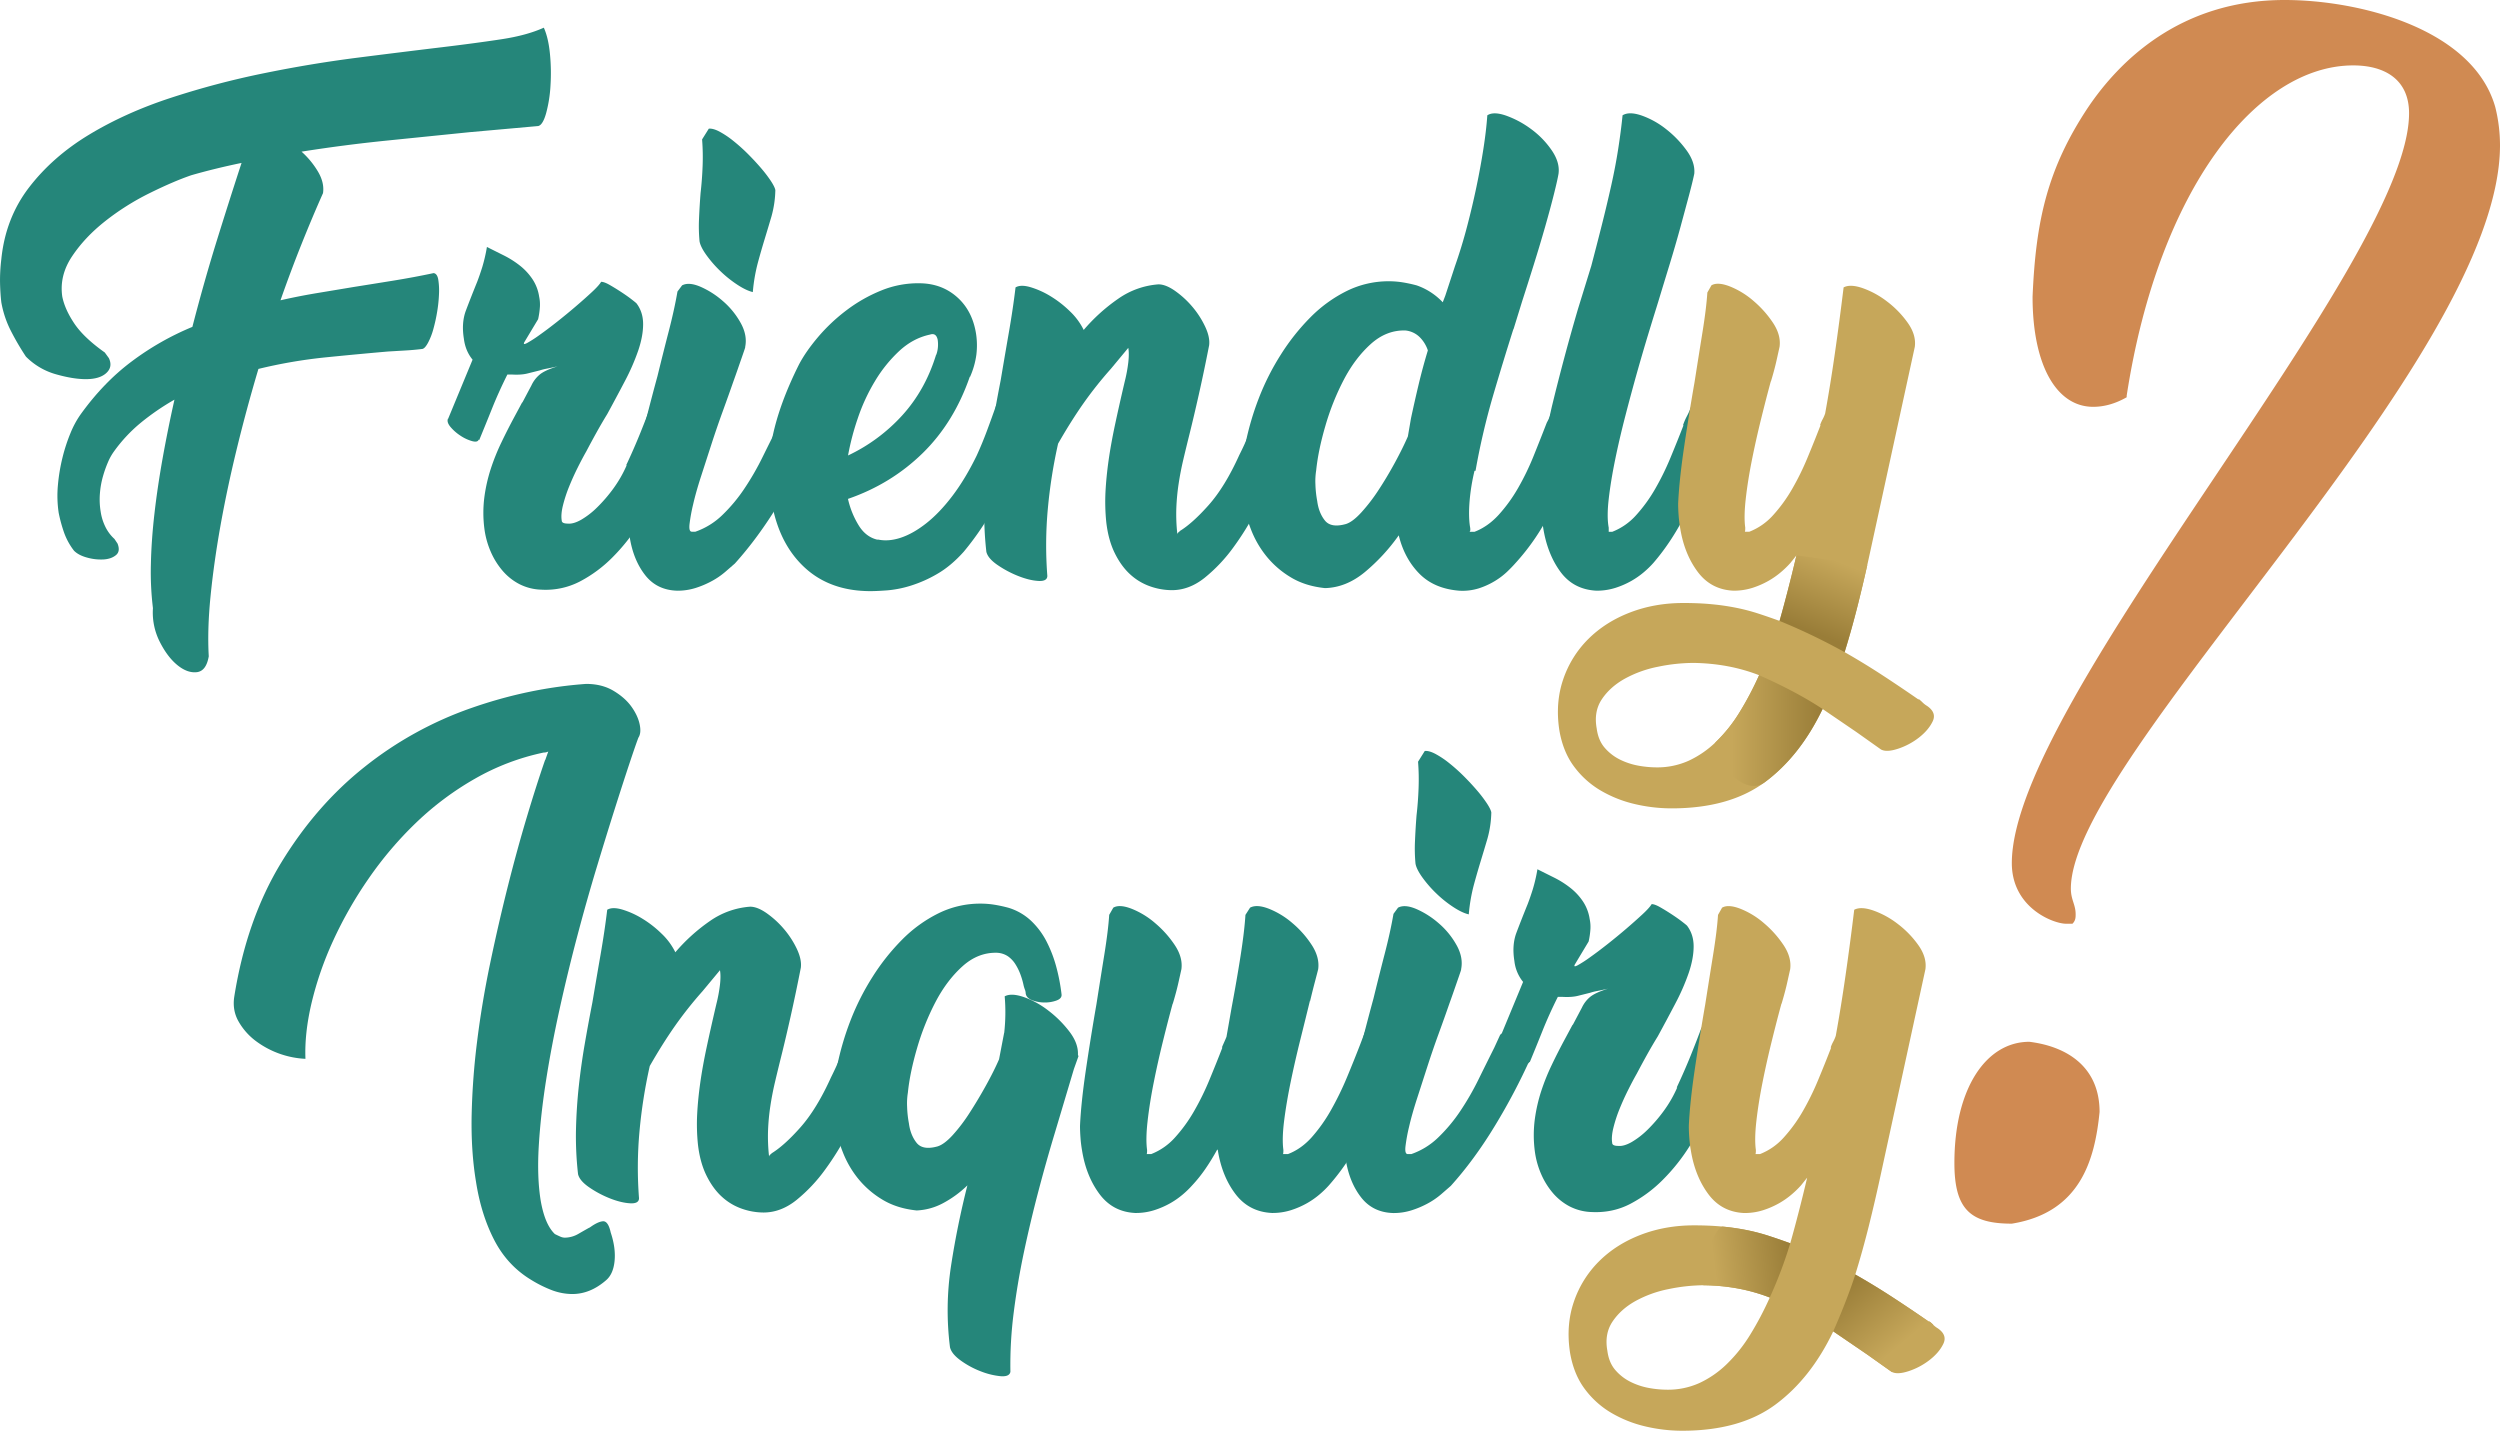 <svg id="Layer_1" data-name="Layer 1" xmlns="http://www.w3.org/2000/svg" xmlns:xlink="http://www.w3.org/1999/xlink" viewBox="0 0 3010.61 1722.96"><defs><style>.cls-1{fill:#d08a52;}.cls-2{fill:#25867a;}.cls-3{fill:#c6a75a;}.cls-4{fill:url(#linear-gradient);}.cls-5{fill:url(#linear-gradient-2);}.cls-6{fill:url(#linear-gradient-3);}.cls-7{fill:url(#linear-gradient-4);}</style><linearGradient id="linear-gradient" x1="2568.05" y1="1758.15" x2="2679.34" y2="1744.49" gradientUnits="userSpaceOnUse"><stop offset="0.16" stop-color="#c6a75a"/><stop offset="1" stop-color="#997d38"/></linearGradient><linearGradient id="linear-gradient-2" x1="2820.17" y1="1867.41" x2="2743.71" y2="1776.29" xlink:href="#linear-gradient"/><linearGradient id="linear-gradient-3" x1="2586.41" y1="1111.21" x2="2716.35" y2="1111.21" xlink:href="#linear-gradient"/><linearGradient id="linear-gradient-4" x1="2741.07" y1="891.17" x2="2700.75" y2="990.96" xlink:href="#linear-gradient"/></defs><path class="cls-1" d="M3017.24,1343.81c3.84-3.84,3.84-7.69,3.84-11.53,0-11.53-5.76-17.29-5.76-30.74,0-159.46,516.79-635.93,516.79-895.3a189.6,189.6,0,0,0-5.76-46.11c-26.9-94.14-163.3-128.72-253.59-128.72-126.8,0-199.8,74.92-236.31,128.72-49.95,74.93-63.4,138.33-67.24,228.63,0,82.61,28.82,132.56,73,132.56q20.16,0,40.34-11.52v-1.92c38.42-249.77,157.54-397.7,272.81-397.7,38.42,0,67.24,17.29,67.24,57.63,0,180.6-478.37,707-478.37,903,0,53.8,50,73,65.32,73Zm-73,361.19c82.61-13.45,99.9-76.85,105.66-134.48,0-53.8-38.42-78.78-84.53-84.54-51.87,0-90.29,55.72-90.29,146C2875.08,1687.71,2894.29,1705,2944.24,1705Z" transform="translate(-521.5 -231.41)"/><path class="cls-2" d="M808.59,1461.16a76.49,76.49,0,0,0,20,23.14,108.59,108.59,0,0,0,60.76,22.2q-1.25-30.84,7.41-67.55a403.19,403.19,0,0,1,25.9-74.64,487,487,0,0,1,42.57-74.64,438.57,438.57,0,0,1,57.37-67.55,358.35,358.35,0,0,1,70.93-53,283.49,283.49,0,0,1,82.66-31.46,12.11,12.11,0,0,0,5.55-1.24l-3.7,10.49v-.62q-10.49,30.24-22.2,69.4t-22.83,83.28q-11.1,44.11-21,91.3t-15.73,93.46a861.73,861.73,0,0,0-6.79,90.06q-.91,43.82,5.25,80.82,6.15,39.46,21.9,70t44.1,47.81a147.11,147.11,0,0,0,26.22,13,70.15,70.15,0,0,0,23.75,4.31q21.59,0,40.71-16.65,8.63-7.41,10.18-23.13t-4.63-34.24q-3.09-14.2-9.56-13.57t-16.35,8l.62-.62q-5.55,3.07-13.57,7.71a33,33,0,0,1-16.66,4.63,14.62,14.62,0,0,1-5.86-1.55c-2.26-1-4.22-2-5.86-2.77q-12.35-11.73-17.27-41.33-4.32-27.76-2.16-64.47t8.64-78.34q6.48-41.64,16.35-86.37t21.28-87.9q11.4-43.17,23.44-83t22.2-71.87q10.18-32.07,17.59-54.29t10.48-30.22c2.47-3.71,3-9,1.54-16s-4.73-14.09-9.87-21.29-12.33-13.57-21.59-19.12-20.26-8.33-33-8.33q-69.71,4.95-139.1,29.31a437,437,0,0,0-127.69,70.63q-58.29,46.26-100.24,115t-56.75,161.93Q801.19,1447.91,808.59,1461.16Z" transform="translate(-521.5 -231.41)"/><path class="cls-2" d="M1561.15,1555.85l22.82-59.22v1.24q1.85-4.32-3.39-10.18a51.83,51.83,0,0,0-12.65-10.18,50.91,50.91,0,0,0-14.19-5.86q-6.79-1.53-8.63,1.54l-6.17,17.89q-3.7,9.26-7.71,18.51t-8.94,19.12q-17.28,38.26-37,60.46t-35.16,31.46h.62c-2.06,1.23-3.08,2.47-3.08,3.7a216.65,216.65,0,0,1-1.24-32.08,263.33,263.33,0,0,1,2.78-29q2.14-14.19,5.55-28.69t7.71-31.77q4.93-19.72,11.1-47.19t12.34-58.91q1.23-9.87-4.93-22.83a108.45,108.45,0,0,0-15.73-24.06,111.47,111.47,0,0,0-20.67-18.81q-11.1-7.71-19.74-7.71a96.68,96.68,0,0,0-48.42,17.27,216.23,216.23,0,0,0-41.64,37.63,78.62,78.62,0,0,0-16.66-22.51,127.91,127.91,0,0,0-23.44-18.2,102.78,102.78,0,0,0-24.05-10.8q-11.73-3.37-17.89.31-3.1,25.9-8,54t-9.87,57.68q-4.93,25.29-9.25,50.27t-7.1,50.59q-2.77,25.6-3.39,51.82a402.27,402.27,0,0,0,2.47,54q1.85,8,13.57,16a125.3,125.3,0,0,0,25,13.27q13.26,5.22,24.06,5.86t10.79-6.17a481.19,481.19,0,0,1,.62-80.82,608.36,608.36,0,0,1,12.34-78.34q14.8-25.91,29.61-47.19a469.57,469.57,0,0,1,33.92-42.88l21-25.29q1.23,6.79,0,17.58a182.74,182.74,0,0,1-4.32,23.14q-6.79,29-11.72,52.12t-7.71,42.88q-2.78,19.74-3.7,37.63a240.47,240.47,0,0,0,.92,36.39q2.46,21.6,10.18,37.33t18.51,25.6a69.13,69.13,0,0,0,24.05,14.49,79.09,79.09,0,0,0,26.22,4.63q21,0,39.79-15.11a190.88,190.88,0,0,0,34.54-36.71,336,336,0,0,0,27.45-44.41q11.71-22.81,18.51-38.87Z" transform="translate(-521.5 -231.41)"/><path class="cls-2" d="M1820.22,1503.42l-.62-1.85q.62-13.56-10.18-27.76a134,134,0,0,0-25.29-25.29,105.74,105.74,0,0,0-29.61-16.35q-15.12-5.24-23.13-.93a224.71,224.71,0,0,1-.62,44.42V1475l-6.16,32.08q-6.18,14.2-15.73,31.46t-19.74,33a202.83,202.83,0,0,1-20.36,26.83q-10.17,11.1-18.2,13.57-17.89,5-25.29-4.32t-9.25-23.44a129.59,129.59,0,0,1-2.16-20,82.24,82.24,0,0,1,.93-17q2.45-24.06,11.1-53.67a300.07,300.07,0,0,1,22.21-55.52q13.56-25.9,32.38-42.87t41.64-16.35a26,26,0,0,1,13.26,4.32,33.25,33.25,0,0,1,8.95,9.56,65.8,65.8,0,0,1,6.16,12.64,91.36,91.36,0,0,1,3.71,13,41.21,41.21,0,0,0,1.54,4.93,12.76,12.76,0,0,1,.92,4.32q.61,5.55,7.71,8.33a41.14,41.14,0,0,0,15.12,2.78,40.34,40.34,0,0,0,14.49-2.47q6.48-2.46,5.86-7.4a229.4,229.4,0,0,0-6.17-32.39,154,154,0,0,0-11.72-30.84,92.43,92.43,0,0,0-18.81-25.3,68.9,68.9,0,0,0-27.45-15.73,168,168,0,0,0-17.27-3.7,105.76,105.76,0,0,0-16-1.23,113.44,113.44,0,0,0-50.89,11.72,163.92,163.92,0,0,0-43.49,31.46,260.94,260.94,0,0,0-35.78,45,298.82,298.82,0,0,0-26.52,52.44,339.3,339.3,0,0,0-16,54.28q-5.55,27.15-4.32,50a171.46,171.46,0,0,0,1.85,22.21,166.65,166.65,0,0,0,9,31.77,120,120,0,0,0,18.19,31.77,110.72,110.72,0,0,0,29.3,25.6q17.58,10.79,41.64,13.26a73.83,73.83,0,0,0,31.46-8.63,128.88,128.88,0,0,0,29.61-21.6q-12.34,48.74-19.74,97.16a353.62,353.62,0,0,0-1.23,97.78q1.84,8,12.95,16a104.45,104.45,0,0,0,24.06,13,88.46,88.46,0,0,0,23.75,5.86q10.78.93,12-5.24a495.68,495.68,0,0,1,4-71.56q4.62-36.4,12.33-72.79t17.28-72.79q9.56-36.39,20-70.94l22.83-76.5Z" transform="translate(-521.5 -231.41)"/><path class="cls-2" d="M2021.31,1333.16q-1.23,19.75-5.86,49.35t-10.79,62.31l-6.17,35.16q-1.24,3.09-2.77,6.47c-1,2.27-2,4.43-2.78,6.48h.62q-7.41,19.13-15.73,39.17a320.24,320.24,0,0,1-18.51,37.63,181.79,181.79,0,0,1-22.82,31.47,75.08,75.08,0,0,1-28.69,20h-5.55c.41,0,.62-1.63.62-4.93q-1.86-13,.61-34.85t7.41-46.58q4.92-24.66,11.1-49.66t11.72-45.34v.62q4.3-14.19,6.79-25.3t3.7-16.65q1.85-14.19-8-29a126.29,126.29,0,0,0-23.75-26.53,99.33,99.33,0,0,0-28.38-17.27q-14.49-5.57-21.89-1.24l-4.94,8.64q-1.24,19.13-5.86,47.81t-9.56,60.14q-6.78,38.87-12.65,78.66t-7.09,67.55q0,6.79.62,14.8a145.55,145.55,0,0,0,1.85,14.81q4.93,30.85,21,52.43t43.18,22.83a73.82,73.82,0,0,0,22.82-3.4,102.22,102.22,0,0,0,19.13-8.32,98,98,0,0,0,15.42-10.8,111.5,111.5,0,0,0,11.1-10.8,169.45,169.45,0,0,0,16-20q7.4-10.78,14.19-23.14l.61.62q4.93,31.45,21.29,53t44.1,22.83a73.93,73.93,0,0,0,22.83-3.4,102.4,102.4,0,0,0,19.12-8.32,98,98,0,0,0,15.42-10.8,111.5,111.5,0,0,0,11.1-10.8,270.1,270.1,0,0,0,41.95-64.15q17.27-36.39,31.46-71.56l9.87-23.44q3.71-11.1-.62-19.74a32.15,32.15,0,0,0-11.72-13.27,24.45,24.45,0,0,0-15.11-4q-7.72.63-11.41,8.64l-6.79,17.89q-7.39,19.13-16,39.79a364.85,364.85,0,0,1-19.12,39.17,189.84,189.84,0,0,1-23.13,32.7q-12.66,14.19-28.69,20.35h-6.16c.4,0,.61-1.63.61-4.93q-1.85-13.56.93-35.47t8-47.19q5.24-25.29,11.72-51.2t11.41-46.27v1.23q3.08-12.95,5.86-23.44t4-15.42q1.85-14.19-7.71-29a119.51,119.51,0,0,0-23.44-26.53,99.46,99.46,0,0,0-28.38-17.27q-14.51-5.57-22.51-1.24Z" transform="translate(-521.5 -231.41)"/><path class="cls-2" d="M2199.59,1331.92q-3.71,21.61-10.49,47.81t-13.57,54q-11.1,40.71-21,81.43t-13,71.56v-.62a154,154,0,0,0-.92,21.59q.32,10.5,1.54,20.36,4.32,27.15,18.5,45.34t38.87,18.82a71.82,71.82,0,0,0,22.2-3.4,111.09,111.09,0,0,0,19.43-8.32,92.05,92.05,0,0,0,15.73-10.8q6.78-5.85,11.72-10.18Q2297,1628,2322,1586.7a741.59,741.59,0,0,0,42.87-81.43l-.61,1.23c1.63-2.87.92-6.47-2.16-10.79a56.14,56.14,0,0,0-11.41-11.72,44,44,0,0,0-13.88-7.41c-4.74-1.43-7.71-.92-9,1.55l-6.78,14.8q-9.26,18.51-19.13,38.56a326.92,326.92,0,0,1-21.89,37.94,192.76,192.76,0,0,1-26.53,31.77,87.91,87.91,0,0,1-32.38,20h-4.32c-2.47,0-3.4-3-2.78-8.94a207,207,0,0,1,4.32-23.75q3.38-14.8,9.56-33.93t12.65-39.17q6.46-20,13.57-39.48t12.64-35.47q2.46-6.78,5.25-14.81t4.93-14.19c1.44-4.1,2.56-7.4,3.39-9.87s1-3.28.62-2.46q3.07-14.19-5.24-29.31a95.74,95.74,0,0,0-21.59-26.52,104.17,104.17,0,0,0-27.14-17.28q-13.89-5.85-21.9-1.54Zm29.6-183.21a275.6,275.6,0,0,1,.62,32.08q-.61,16.65-2.47,32.69-1.24,16.05-1.85,30.85a192.17,192.17,0,0,0,.62,27.14q1.23,6.79,8.33,16.66a141.07,141.07,0,0,0,16.65,19.12,138.68,138.68,0,0,0,20.36,16.35q10.78,7.1,18.81,8.94a207.19,207.19,0,0,1,5.86-34.54q4-14.8,8.33-29t8.33-27.76a127.39,127.39,0,0,0,4.63-31.46c-.42-2.47-2.16-6.06-5.25-10.79a155.18,155.18,0,0,0-11.72-15.43q-7.09-8.32-16-17.27a210.17,210.17,0,0,0-17.89-16,107.16,107.16,0,0,0-16.65-11.1q-7.72-4-12.65-3.39Z" transform="translate(-521.5 -231.41)"/><path class="cls-2" d="M2580.79,1568.81l16-41.33,11.72-30.85v1.24q1.86-4.32-3.08-10.8a53.67,53.67,0,0,0-12-11.41,50.92,50.92,0,0,0-14.19-7.09q-7.1-2.16-8.94.92-4.95,13.58-12.65,32.7t-17,38.86h.62a148.62,148.62,0,0,1-16.35,28.38,181.89,181.89,0,0,1-19.43,22.51,96.13,96.13,0,0,1-19.12,14.81q-9.26,5.25-16,4.62-7.41,0-7.41-3.7-1.23-7.39,1.55-18.5a168,168,0,0,1,7.4-22.52q4.62-11.4,10.18-22.52t10.48-19.74q6.16-11.7,12.34-22.82t13-22.21q11.1-20.35,21.28-39.79a260.94,260.94,0,0,0,16-36.7q5.85-17.26,5.86-31.77t-8-25c-.83-.82-3-2.56-6.48-5.24s-7.62-5.55-12.34-8.64-9.25-5.86-13.57-8.32-7.71-3.71-10.18-3.71q-2.47,4.33-11.1,12.34t-19.43,17.27q-10.8,9.26-22.52,18.51t-21.28,16a147.48,147.48,0,0,1-14.8,9.56q-5.25,2.77-3.4-.92l16.66-27.76a96,96,0,0,0,2.16-15.12,45.76,45.76,0,0,0-.93-12,52,52,0,0,0-8-21,71.16,71.16,0,0,0-15.11-16.35,112.3,112.3,0,0,0-19.43-12.34q-10.5-5.22-20.36-10.17a192.39,192.39,0,0,1-5.55,24q-3.09,9.89-6.17,17.89-8,19.75-13.57,34.55t-2.47,33.93a48.3,48.3,0,0,0,10.49,25.29L2326,1485.53v-.62q-1.84,4.32,3.09,10.18a54.54,54.54,0,0,0,12,10.49,49.43,49.43,0,0,0,13.87,6.48q6.78,1.85,8-1.85l.62.61q7.41-17.88,15.42-37.94t18.51-41h5.55q11.1.62,18.51-1.23l14.8-3.7a65.09,65.09,0,0,1,8.64-2.16q4.92-.93,12.95-2.78-16,5-22.21,10.49a37.31,37.31,0,0,0-9.25,12.34l-11.1,21v-.62l-9.26,17.28q-8.64,16-16,31.46a256.07,256.07,0,0,0-12.65,31.46,193.77,193.77,0,0,0-7.71,33.93,148.17,148.17,0,0,0,0,38.24,102,102,0,0,0,7.4,27.15,90.8,90.8,0,0,0,14.19,23.13,67.92,67.92,0,0,0,20.36,16.35,61.81,61.81,0,0,0,26.52,6.78q25.29,1.23,46.57-9.87a159.67,159.67,0,0,0,39.17-29,230.14,230.14,0,0,0,31.77-39.79,489.9,489.9,0,0,0,24.37-42.87Z" transform="translate(-521.5 -231.41)"/><path class="cls-2" d="M647.69,655.89Q622.4,638,611,621t-14.5-32.39q-3.69-25.29,11.73-48.43t40.09-42.56A302.84,302.84,0,0,1,701.67,464q28.68-14.19,50.27-21.59,27.76-8,60.46-14.81Q798.83,469,783.09,519.56T753.18,625.05a334.86,334.86,0,0,0-73.1,41.64q-34.23,25.6-62,64.46a113,113,0,0,0-11.73,21.9,205.58,205.58,0,0,0-9.56,29.3,217.41,217.41,0,0,0-5.55,33.31,138.55,138.55,0,0,0,.93,33.32,176.27,176.27,0,0,0,6.47,23.75,79.39,79.39,0,0,0,12,21.89q5.55,5.57,16,8.33a61,61,0,0,0,19.74,2.16c6.17-.4,11.1-2.16,14.81-5.24s4.31-7.71,1.85-13.88l-3.71-5.55A48.42,48.42,0,0,1,648,865a61.11,61.11,0,0,1-5.24-17.27,89.92,89.92,0,0,1-.93-22.21,105,105,0,0,1,3.71-20.66,140.09,140.09,0,0,1,6.16-17.27A64.54,64.54,0,0,1,658.8,775a181.7,181.7,0,0,1,32.69-34.86,294.88,294.88,0,0,1,40.1-27.45q-8,35.79-14.19,70.33t-9.87,66.62q-3.71,32.08-4.32,61.07a358.7,358.7,0,0,0,2.47,53.06,78,78,0,0,0,8,40.09q9.25,18.51,21.28,28.38t23.44,8.64q11.42-1.24,14.5-19.13-1.86-32.09,2.16-72.48t12-85.13q8-44.72,19.74-92.84t25.91-95.62a597.25,597.25,0,0,1,80.5-13.88q39.79-4,75.57-7.09l21-1.24q10.49-.6,20.36-1.85,3.07-.6,6.78-7.4a80,80,0,0,0,6.48-16.66,192.93,192.93,0,0,0,4.63-21.28,167.06,167.06,0,0,0,2.15-21.28,85,85,0,0,0-.92-17q-1.24-7.08-5.55-7.71-23.46,5-48.12,9t-48.11,7.71l-44.42,7.4q-22.2,3.7-43.79,8.64,12.33-35.16,25.29-67.55T910.48,464q1.85-12.33-5.86-25.6a101.61,101.61,0,0,0-20-24.37q50.56-8,102.09-13.26l100.24-10.18,82.66-7.4q5.55-1.23,9.56-15.43a161.38,161.38,0,0,0,5.24-33,238,238,0,0,0-.62-38.25q-1.85-19.43-7.4-31.77Q1156,274,1125.45,278.66t-71.25,9.57q-46.26,5.55-102.09,12.64T838.92,319.69A1004.65,1004.65,0,0,0,727,349.3q-54.59,17.9-98.39,44.41T556.4,457.25q-28.36,37-33.31,86.37a206.89,206.89,0,0,0-1.54,28.68q.32,12.66,1.54,23.14a121.88,121.88,0,0,0,10.49,32.38,309.16,309.16,0,0,0,19.12,33,81.92,81.92,0,0,0,36.08,21.28Q609.47,688,624.87,688q16.65,0,24.67-7.4t3.09-17.89Z" transform="translate(-521.5 -231.41)"/><path class="cls-2" d="M1315.75,819.36l16-41.33,11.72-30.84v1.23q1.85-4.3-3.08-10.79a53.45,53.45,0,0,0-12-11.41,51.37,51.37,0,0,0-14.19-7.1q-7.1-2.16-8.94.93-4.95,13.58-12.65,32.69t-17,38.86h.61A148,148,0,0,1,1259.93,820a181.29,181.29,0,0,1-19.43,22.52,96.09,96.09,0,0,1-19.13,14.8q-9.25,5.25-16,4.63-7.39,0-7.4-3.7-1.25-7.41,1.54-18.51a168.47,168.47,0,0,1,7.41-22.51q4.62-11.41,10.17-22.52T1227.54,775q6.17-11.72,12.34-22.83t12.95-22.2q11.1-20.37,21.28-39.79a259.21,259.21,0,0,0,16-36.71q5.86-17.26,5.86-31.77t-8-25c-.83-.82-3-2.56-6.47-5.24s-7.62-5.56-12.34-8.64-9.25-5.86-13.57-8.33-7.71-3.7-10.18-3.7q-2.48,4.32-11.1,12.34t-19.43,17.27q-10.8,9.25-22.52,18.51t-21.28,16a147.37,147.37,0,0,1-14.81,9.56q-5.24,2.78-3.39-.93l16.66-27.76a97,97,0,0,0,2.16-15.11,45.73,45.73,0,0,0-.93-12,51.84,51.84,0,0,0-8-21,71.38,71.38,0,0,0-15.11-16.35A112.08,112.08,0,0,0,1128.23,539q-10.5-5.24-20.36-10.18a194,194,0,0,1-5.55,24.06q-3.09,9.87-6.17,17.89-8,19.75-13.57,34.55t-2.47,33.92q1.86,14.81,10.49,25.3L1061,736.09v-.62q-1.85,4.32,3.08,10.18a54.7,54.7,0,0,0,12,10.48,48.93,48.93,0,0,0,13.88,6.48q6.78,1.86,8-1.85l.62.62q7.39-17.89,15.42-37.94t18.5-41h5.56q11.1.62,18.5-1.24l14.81-3.7a66.5,66.5,0,0,1,8.63-2.16q4.93-.92,13-2.77-16.05,4.94-22.21,10.48a37.28,37.28,0,0,0-9.25,12.34l-11.11,21v-.61L1141.18,733q-8.64,16.05-16,31.46a258.25,258.25,0,0,0-12.64,31.46,193.08,193.08,0,0,0-7.71,33.93,148.25,148.25,0,0,0,0,38.25,101.89,101.89,0,0,0,7.4,27.14,90.17,90.17,0,0,0,14.19,23.13,67.85,67.85,0,0,0,20.35,16.35,61.9,61.9,0,0,0,26.53,6.79,89.48,89.48,0,0,0,46.57-9.87,159.46,159.46,0,0,0,39.17-29,230.54,230.54,0,0,0,31.77-39.78A490,490,0,0,0,1315.14,820Z" transform="translate(-521.5 -231.41)"/><path class="cls-2" d="M1337.34,582.48q-3.71,21.6-10.49,47.81t-13.57,54q-11.1,40.71-21,81.43t-13,71.55v-.61a155.59,155.59,0,0,0-.93,21.59q.32,10.5,1.54,20.36,4.33,27.15,18.51,45.34t38.86,18.81a72.13,72.13,0,0,0,22.21-3.39A111.43,111.43,0,0,0,1379,931a92,92,0,0,0,15.73-10.79q6.78-5.87,11.72-10.18,28.36-31.47,53.36-72.8a743.2,743.2,0,0,0,42.87-81.42l-.62,1.23c1.64-2.87.93-6.48-2.16-10.8a56.13,56.13,0,0,0-11.41-11.72,43.83,43.83,0,0,0-13.88-7.4q-7.1-2.16-8.94,1.54l-6.79,14.81Q1449.61,762,1439.74,782a324.72,324.72,0,0,1-21.9,37.94,192.79,192.79,0,0,1-26.52,31.77,88.1,88.1,0,0,1-32.39,20h-4.32q-3.69,0-2.77-8.94a204.82,204.82,0,0,1,4.32-23.75q3.38-14.82,9.56-33.93T1378.36,766q6.48-20,13.57-39.48t12.65-35.47q2.46-6.78,5.24-14.8t4.94-14.19q2.15-6.16,3.39-9.87c.82-2.47,1-3.29.62-2.47q3.07-14.18-5.25-29.3a95.93,95.93,0,0,0-21.59-26.53,104,104,0,0,0-27.14-17.27q-13.87-5.85-21.9-1.54ZM1367,399.27a277.69,277.69,0,0,1,.62,32.07q-.63,16.67-2.47,32.7-1.24,16.05-1.85,30.84a192.35,192.35,0,0,0,.62,27.15q1.23,6.79,8.32,16.65a141.32,141.32,0,0,0,16.66,19.13,138.61,138.61,0,0,0,20.36,16.34q10.79,7.11,18.81,9a206.29,206.29,0,0,1,5.86-34.55q4-14.81,8.33-29t8.33-27.76a127,127,0,0,0,4.62-31.46q-.62-3.7-5.24-10.8a156.71,156.71,0,0,0-11.72-15.42q-7.1-8.33-16-17.27a211.71,211.71,0,0,0-17.89-16,107.51,107.51,0,0,0-16.65-11.11c-5.15-2.67-9.36-3.79-12.65-3.39Z" transform="translate(-521.5 -231.41)"/><path class="cls-2" d="M1689.56,685.5a97.7,97.7,0,0,0,7.71-26.83,92.45,92.45,0,0,0-.31-25q-4.32-27.75-22.51-44.11t-44.11-17a117.46,117.46,0,0,0-47.5,8.64,182.44,182.44,0,0,0-42.25,24.06,214.1,214.1,0,0,0-34.24,32.38q-14.8,17.58-22.82,33-23.44,46.88-31.77,87a208,208,0,0,0-.31,82q9.25,48.12,39.79,75.88t78.65,27.76q7.39,0,20-.93a131.53,131.53,0,0,0,28.06-5.55,153.41,153.41,0,0,0,32.08-14.19q16.65-9.56,32.08-26.83a339.61,339.61,0,0,0,42.56-65.08q16.65-33.62,27.76-61.38l8-22.21q3.7-10.49-.31-18.82a31.3,31.3,0,0,0-11.1-13,24.31,24.31,0,0,0-15.43-4q-8.33.62-12.64,8.64-4.95,14.19-10.8,29.92t-12.64,30.53q-13.57,27.76-29,48.12t-31.46,33q-16.05,12.66-31.16,17.58t-28.06,1.85l1.23.62q-14.81-3.07-23.75-17.89a104.08,104.08,0,0,1-12.64-31.46q51.81-17.88,89.75-54.9t57.06-92.54Zm-38.86-45a39.47,39.47,0,0,1,.31,8.63,34.52,34.52,0,0,1-2.16,9.87v-.61q-13,42.55-40.72,73.1a208.23,208.23,0,0,1-65.38,48.42,306.79,306.79,0,0,1,11.72-44.72,226.55,226.55,0,0,1,20.66-44.72,166.18,166.18,0,0,1,29.3-36.4q16.66-15.42,37-19.74,7.41-2.46,9.26,6.17Z" transform="translate(-521.5 -231.41)"/><path class="cls-2" d="M2052.89,806.41l22.82-59.22v1.23q1.85-4.3-3.39-10.18a52,52,0,0,0-12.65-10.17,50.73,50.73,0,0,0-14.19-5.86q-6.8-1.55-8.63,1.54l-6.17,17.89q-3.71,9.25-7.71,18.5t-9,19.13q-17.26,38.25-37,60.45t-35.16,31.46h.62q-3.09,1.86-3.09,3.7a217.76,217.76,0,0,1-1.23-32.07,261.32,261.32,0,0,1,2.78-29q2.14-14.17,5.55-28.68t7.71-31.77q4.92-19.74,11.1-47.19t12.34-58.92q1.23-9.86-4.94-22.82A107.65,107.65,0,0,0,1957,600.37a110.76,110.76,0,0,0-20.66-18.81q-11.1-7.71-19.74-7.72a96.69,96.69,0,0,0-48.42,17.28,215.58,215.58,0,0,0-41.64,37.63,78.65,78.65,0,0,0-16.66-22.52A129.13,129.13,0,0,0,1786.4,588a102.6,102.6,0,0,0-24.06-10.79q-11.71-3.39-17.88.31-3.11,25.91-8,54t-9.87,57.68q-4.93,25.31-9.26,50.28t-7.09,50.58q-2.78,25.61-3.39,51.82a404,404,0,0,0,2.46,54q1.86,8,13.58,16a125.26,125.26,0,0,0,25,13.26q13.26,5.24,24.06,5.86t10.79-6.17a481.08,481.08,0,0,1,.62-80.81,608.08,608.08,0,0,1,12.34-78.34q14.8-25.92,29.6-47.2a469.65,469.65,0,0,1,33.93-42.87l21-25.29q1.23,6.79,0,17.58a180.41,180.41,0,0,1-4.31,23.13q-6.8,29-11.72,52.13t-7.71,42.87q-2.78,19.76-3.71,37.63a241.93,241.93,0,0,0,.93,36.4q2.46,21.6,10.18,37.32t18.5,25.6a69.11,69.11,0,0,0,24.06,14.5,79.34,79.34,0,0,0,26.22,4.63q21,0,39.79-15.12a190.83,190.83,0,0,0,34.54-36.7,336.15,336.15,0,0,0,27.45-44.42q11.71-22.82,18.51-38.86Z" transform="translate(-521.5 -231.41)"/><path class="cls-2" d="M2298.39,798.39a851.42,851.42,0,0,1,21-90.06q12.33-42,24.67-80.82v.62l10.49-33.93q6.78-21,14.19-44.72t13.57-45.34q6.16-21.58,10.49-38.87t5.55-24.67q1.84-13.56-8.33-28.38a105.38,105.38,0,0,0-25-25.6,115.28,115.28,0,0,0-29.92-16q-15.12-5.24-22.52-.31-1.23,17.89-4.62,39.79t-8.33,45.65q-4.95,23.76-11.41,48.43t-14.5,47.5L2262,587.42l-3.08,8a78.49,78.49,0,0,0-31.46-20.36,168,168,0,0,0-17.27-3.7,105.78,105.78,0,0,0-16-1.24,113.57,113.57,0,0,0-50.89,11.72,164,164,0,0,0-43.49,31.46,261,261,0,0,0-35.78,45,298.73,298.73,0,0,0-26.52,52.43,339.41,339.41,0,0,0-16,54.29q-5.55,27.15-4.32,50a171.46,171.46,0,0,0,1.85,22.2,167.1,167.1,0,0,0,8.94,31.77,119.88,119.88,0,0,0,18.2,31.77,110.72,110.72,0,0,0,29.3,25.6q17.58,10.8,41.64,13.27,25.29-.63,47.81-19.13a230.49,230.49,0,0,0,41-44.41q6.78,27.75,24.67,46t48.12,20.66a66,66,0,0,0,23.44-2.77,90.94,90.94,0,0,0,19.12-8.64,87,87,0,0,0,14.81-11.1q6.15-5.87,10.48-10.8a268.14,268.14,0,0,0,43.18-63.85q17.27-35.46,31.46-71.86v-.62l9.87-24.68q1.86-4.3-3.7-10.18a58.14,58.14,0,0,0-12.95-10.17,50.15,50.15,0,0,0-14.5-5.86q-7.09-1.55-8.94,1.54a75.16,75.16,0,0,1-6.79,16.65q-7.4,19.14-15.73,39.79a309.5,309.5,0,0,1-18.81,38.87,184.63,184.63,0,0,1-23.44,32.38q-13,14.2-29,20.36H2291c1.24-.4,1.44-2.67.62-6.79q-1.84-12.94-.31-30.84a239.27,239.27,0,0,1,5.86-35.78ZM2117,858.23q-7.4-9.26-9.25-23.44a128.63,128.63,0,0,1-2.16-20,82.38,82.38,0,0,1,.92-17q2.46-24.06,11.11-53.67a300.32,300.32,0,0,1,22.2-55.52q13.58-25.91,32.39-42.87t41.64-16.35a28.38,28.38,0,0,1,17.27,8,40.57,40.57,0,0,1,9.87,16q-6.18,20.36-11.1,41t-9.26,41l-3.7,21.59q-6.16,14.19-15.73,31.77t-19.74,33a212.24,212.24,0,0,1-20.66,26.84q-10.5,11.42-18.51,13.88Q2124.42,867.49,2117,858.23Z" transform="translate(-521.5 -231.41)"/><path class="cls-2" d="M2518.6,594.2q6.17-20.36,13.26-43.49t13-44.72q5.85-21.58,10.48-38.87t6.48-26.52q1.23-13.56-9.25-28.07a126.84,126.84,0,0,0-24.68-25.6,102,102,0,0,0-29.3-16.35q-15.12-5.24-23.13-.31-1.85,18.51-5.24,40.41T2461.54,456q-5.25,23.44-11.41,47.81t-12.34,47.81l-16,51.81q-16.65,56.77-30.84,115a466,466,0,0,0-12.95,120q0,6.16.3,13.88a107,107,0,0,0,1.55,14.5q4.93,31.46,20.66,53T2444,942.74a74.12,74.12,0,0,0,22.82-3.39,102.23,102.23,0,0,0,19.13-8.33,98,98,0,0,0,15.42-10.79,112.62,112.62,0,0,0,11.1-10.8q23.43-27.13,41-63.23T2585.22,775l11.1-27.76q1.23-4.31-4-10.18a52,52,0,0,0-12.64-10.18,60.23,60.23,0,0,0-14.19-6.17q-6.8-1.85-8,1.85a85.73,85.73,0,0,1-4.62,10.18,70.09,70.09,0,0,0-4.63,10.8h.62q-7.41,19.13-15.73,39.17a320.24,320.24,0,0,1-18.51,37.63,182.23,182.23,0,0,1-22.82,31.46,75.21,75.21,0,0,1-28.69,20h-4.32v-4.93q-2.46-13,0-34.55t7.71-47.19q5.24-25.59,12.34-53T2493,679.64q7.08-25,13.26-45.34t9.87-32.08Z" transform="translate(-521.5 -231.41)"/><path class="cls-3" d="M2590.41,1333.16q-1.24,19.13-5.86,47.81t-9.56,60.14q-6.78,38.87-12.65,78.66t-7.09,67.55q0,6.79.61,14.8t1.85,14.81q5,30.85,21,52.43t43.18,22.83a73.86,73.86,0,0,0,22.82-3.4,101.83,101.83,0,0,0,19.12-8.32,97.62,97.62,0,0,0,15.43-10.8,111.5,111.5,0,0,0,11.1-10.8l7.4-9.25q-9.87,41.94-20.35,79-13.59-4.93-25.91-8.94a237.32,237.32,0,0,0-25.91-6.79,286.59,286.59,0,0,0-29.3-4.32q-15.73-1.54-34.85-1.54-34.55,0-64.16,11.41T2447,1750.48a125.09,125.09,0,0,0-30.23,48.74q-9.56,28.07-4.62,60.76,4.32,25.9,17.58,43.8a107.87,107.87,0,0,0,32.07,29,146.69,146.69,0,0,0,41,16.35,193,193,0,0,0,44.42,5.24q69.69,0,112.27-31.46t69.7-88.21l40.71,27.76,29.61,21q6.78,3.7,20.67-.92a83.86,83.86,0,0,0,25.29-13.58q11.4-8.94,16.35-19.43T2855,1831a28.85,28.85,0,0,1-5.55-4.32,46.38,46.38,0,0,0-4.94-4.32l.62,1.23q-22.2-15.42-44.41-29.92t-45-27.45q8.63-27.75,16.34-58.6t15.12-65.39l53-243.67q1.85-14.19-8.33-28.69a117.08,117.08,0,0,0-24.68-25.6,105.7,105.7,0,0,0-29.61-16.34q-15.12-5.24-23.13-.93-4.93,40.71-10.48,79.27t-11.72,72.48a43.56,43.56,0,0,1-3.09,7.1,43.41,43.41,0,0,0-3.08,7.09h.61q-7.39,19.13-15.73,39.17a320.21,320.21,0,0,1-18.5,37.63,181.83,181.83,0,0,1-22.83,31.47,75,75,0,0,1-28.68,20h-5.55c.4,0,.62-1.63.62-4.93q-1.86-13,.61-34.85t7.4-46.58q4.93-24.66,11.11-49.66t11.72-45.34v.62q4.3-14.19,6.78-25.3t3.71-16.65q1.84-14.19-8-29a126.56,126.56,0,0,0-23.75-26.53,99.46,99.46,0,0,0-28.38-17.27q-14.5-5.57-21.9-1.24Zm-83.28,569.69a83.23,83.23,0,0,1-22.2-7.4,58.26,58.26,0,0,1-18.2-14.19q-7.71-8.94-9.56-23.13-3.71-20.36,6.17-35.16t27.45-24.68a138.33,138.33,0,0,1,40.09-14.5,213.53,213.53,0,0,1,42.87-4.62q42.57.6,79,14.8a384.21,384.21,0,0,1-23.75,45,180.28,180.28,0,0,1-28.07,35.16,119,119,0,0,1-33,22.82,91.88,91.88,0,0,1-38.55,8A122.81,122.81,0,0,1,2507.13,1902.85Z" transform="translate(-521.5 -231.41)"/><path class="cls-3" d="M2577.56,583.71q-1.24,19.14-5.86,47.81t-9.56,60.15q-6.79,38.87-12.65,78.65t-7.09,67.55q0,6.79.61,14.81a148.22,148.22,0,0,0,1.85,14.8q4.95,30.85,21,52.44T2609,942.74a74.17,74.17,0,0,0,22.82-3.39A101.85,101.85,0,0,0,2651,931a97.48,97.48,0,0,0,15.42-10.79,112.84,112.84,0,0,0,11.11-10.8l7.4-9.25q-9.87,41.94-20.36,79-13.58-4.95-25.9-8.95a237.92,237.92,0,0,0-25.91-6.78,283.84,283.84,0,0,0-29.3-4.32q-15.74-1.55-34.86-1.54-34.53,0-64.15,11.41T2434.14,1001a124.86,124.86,0,0,0-30.23,48.73q-9.55,28.07-4.63,60.77,4.33,25.9,17.59,43.79a107.9,107.9,0,0,0,32.07,29,146.69,146.69,0,0,0,41,16.35,193.6,193.6,0,0,0,44.42,5.24q69.69,0,112.27-31.46t69.7-88.22l40.71,27.76,29.61,21q6.78,3.69,20.67-.93a83.61,83.61,0,0,0,25.29-13.57q11.4-9,16.34-19.43t-6.78-18.51a28.46,28.46,0,0,1-5.55-4.32,47.54,47.54,0,0,0-4.94-4.32l.62,1.24q-22.2-15.44-44.41-29.92t-45-27.45q8.63-27.76,16.34-58.61t15.11-65.39l53.05-243.67q1.86-14.18-8.32-28.68a116.64,116.64,0,0,0-24.68-25.6,106,106,0,0,0-29.61-16.35q-15.12-5.24-23.13-.92-4.95,40.71-10.49,79.27t-11.72,72.48a43,43,0,0,1-3.08,7.09,43.9,43.9,0,0,0-3.08,7.1h.61q-7.4,19.13-15.73,39.17a320.21,320.21,0,0,1-18.5,37.63,181.74,181.74,0,0,1-22.83,31.46,75.11,75.11,0,0,1-28.68,20h-5.55c.4,0,.61-1.64.61-4.93q-1.85-13,.62-34.86t7.4-46.57q4.94-24.68,11.11-49.66t11.72-45.34v.61q4.3-14.17,6.78-25.29t3.7-16.66q1.86-14.18-8-29a126.49,126.49,0,0,0-23.74-26.53,99.69,99.69,0,0,0-28.38-17.27q-14.51-5.55-21.9-1.23Zm-83.28,569.7a83.77,83.77,0,0,1-22.21-7.4,58.49,58.49,0,0,1-18.19-14.19q-7.71-9-9.56-23.14-3.71-20.36,6.16-35.16t27.45-24.67a137.81,137.81,0,0,1,40.1-14.5,213.58,213.58,0,0,1,42.87-4.63q42.57.62,79,14.81a385.55,385.55,0,0,1-23.75,45,180.28,180.28,0,0,1-28.07,35.16,119.09,119.09,0,0,1-33,22.83,91.88,91.88,0,0,1-38.55,8A123.72,123.72,0,0,1,2494.28,1153.41Z" transform="translate(-521.5 -231.41)"/><path class="cls-4" d="M2596.27,1708.53a286.59,286.59,0,0,1,29.3,4.32,237.32,237.32,0,0,1,25.91,6.79q12.33,4,25.91,8.94a515.66,515.66,0,0,1-24.68,65.39q-36.4-14.19-79-14.8C2560.18,1779.17,2585.78,1707.5,2596.27,1708.53Z" transform="translate(-521.5 -231.41)"/><path class="cls-5" d="M2755.73,1766.21q22.82,13,45,27.45t44.41,29.92l-.62-1.23a46.38,46.38,0,0,1,4.94,4.32c1.64,1.64-45.45,59.22-50,56.75l-29.61-21-40.71-27.76C2736.6,1818.27,2749.23,1787,2755.73,1766.21Z" transform="translate(-521.5 -231.41)"/><path class="cls-6" d="M2716.35,1085.24c-18.25,37.88-41.33,67.24-69.71,88.22s-68.88-38.87-58.6-48.74a181,181,0,0,0,28.07-35.16,387.08,387.08,0,0,0,23.75-45C2664.59,1055.31,2693.26,1069.87,2716.35,1085.24Z" transform="translate(-521.5 -231.41)"/><path class="cls-7" d="M2770.19,911.73q-5.42,24.18-11,46.43-7.72,30.84-16.35,58.61a736.82,736.82,0,0,0-78.34-37.63q10.48-37,20.36-79S2744.08,908.5,2770.19,911.73Z" transform="translate(-521.5 -231.41)"/></svg>
